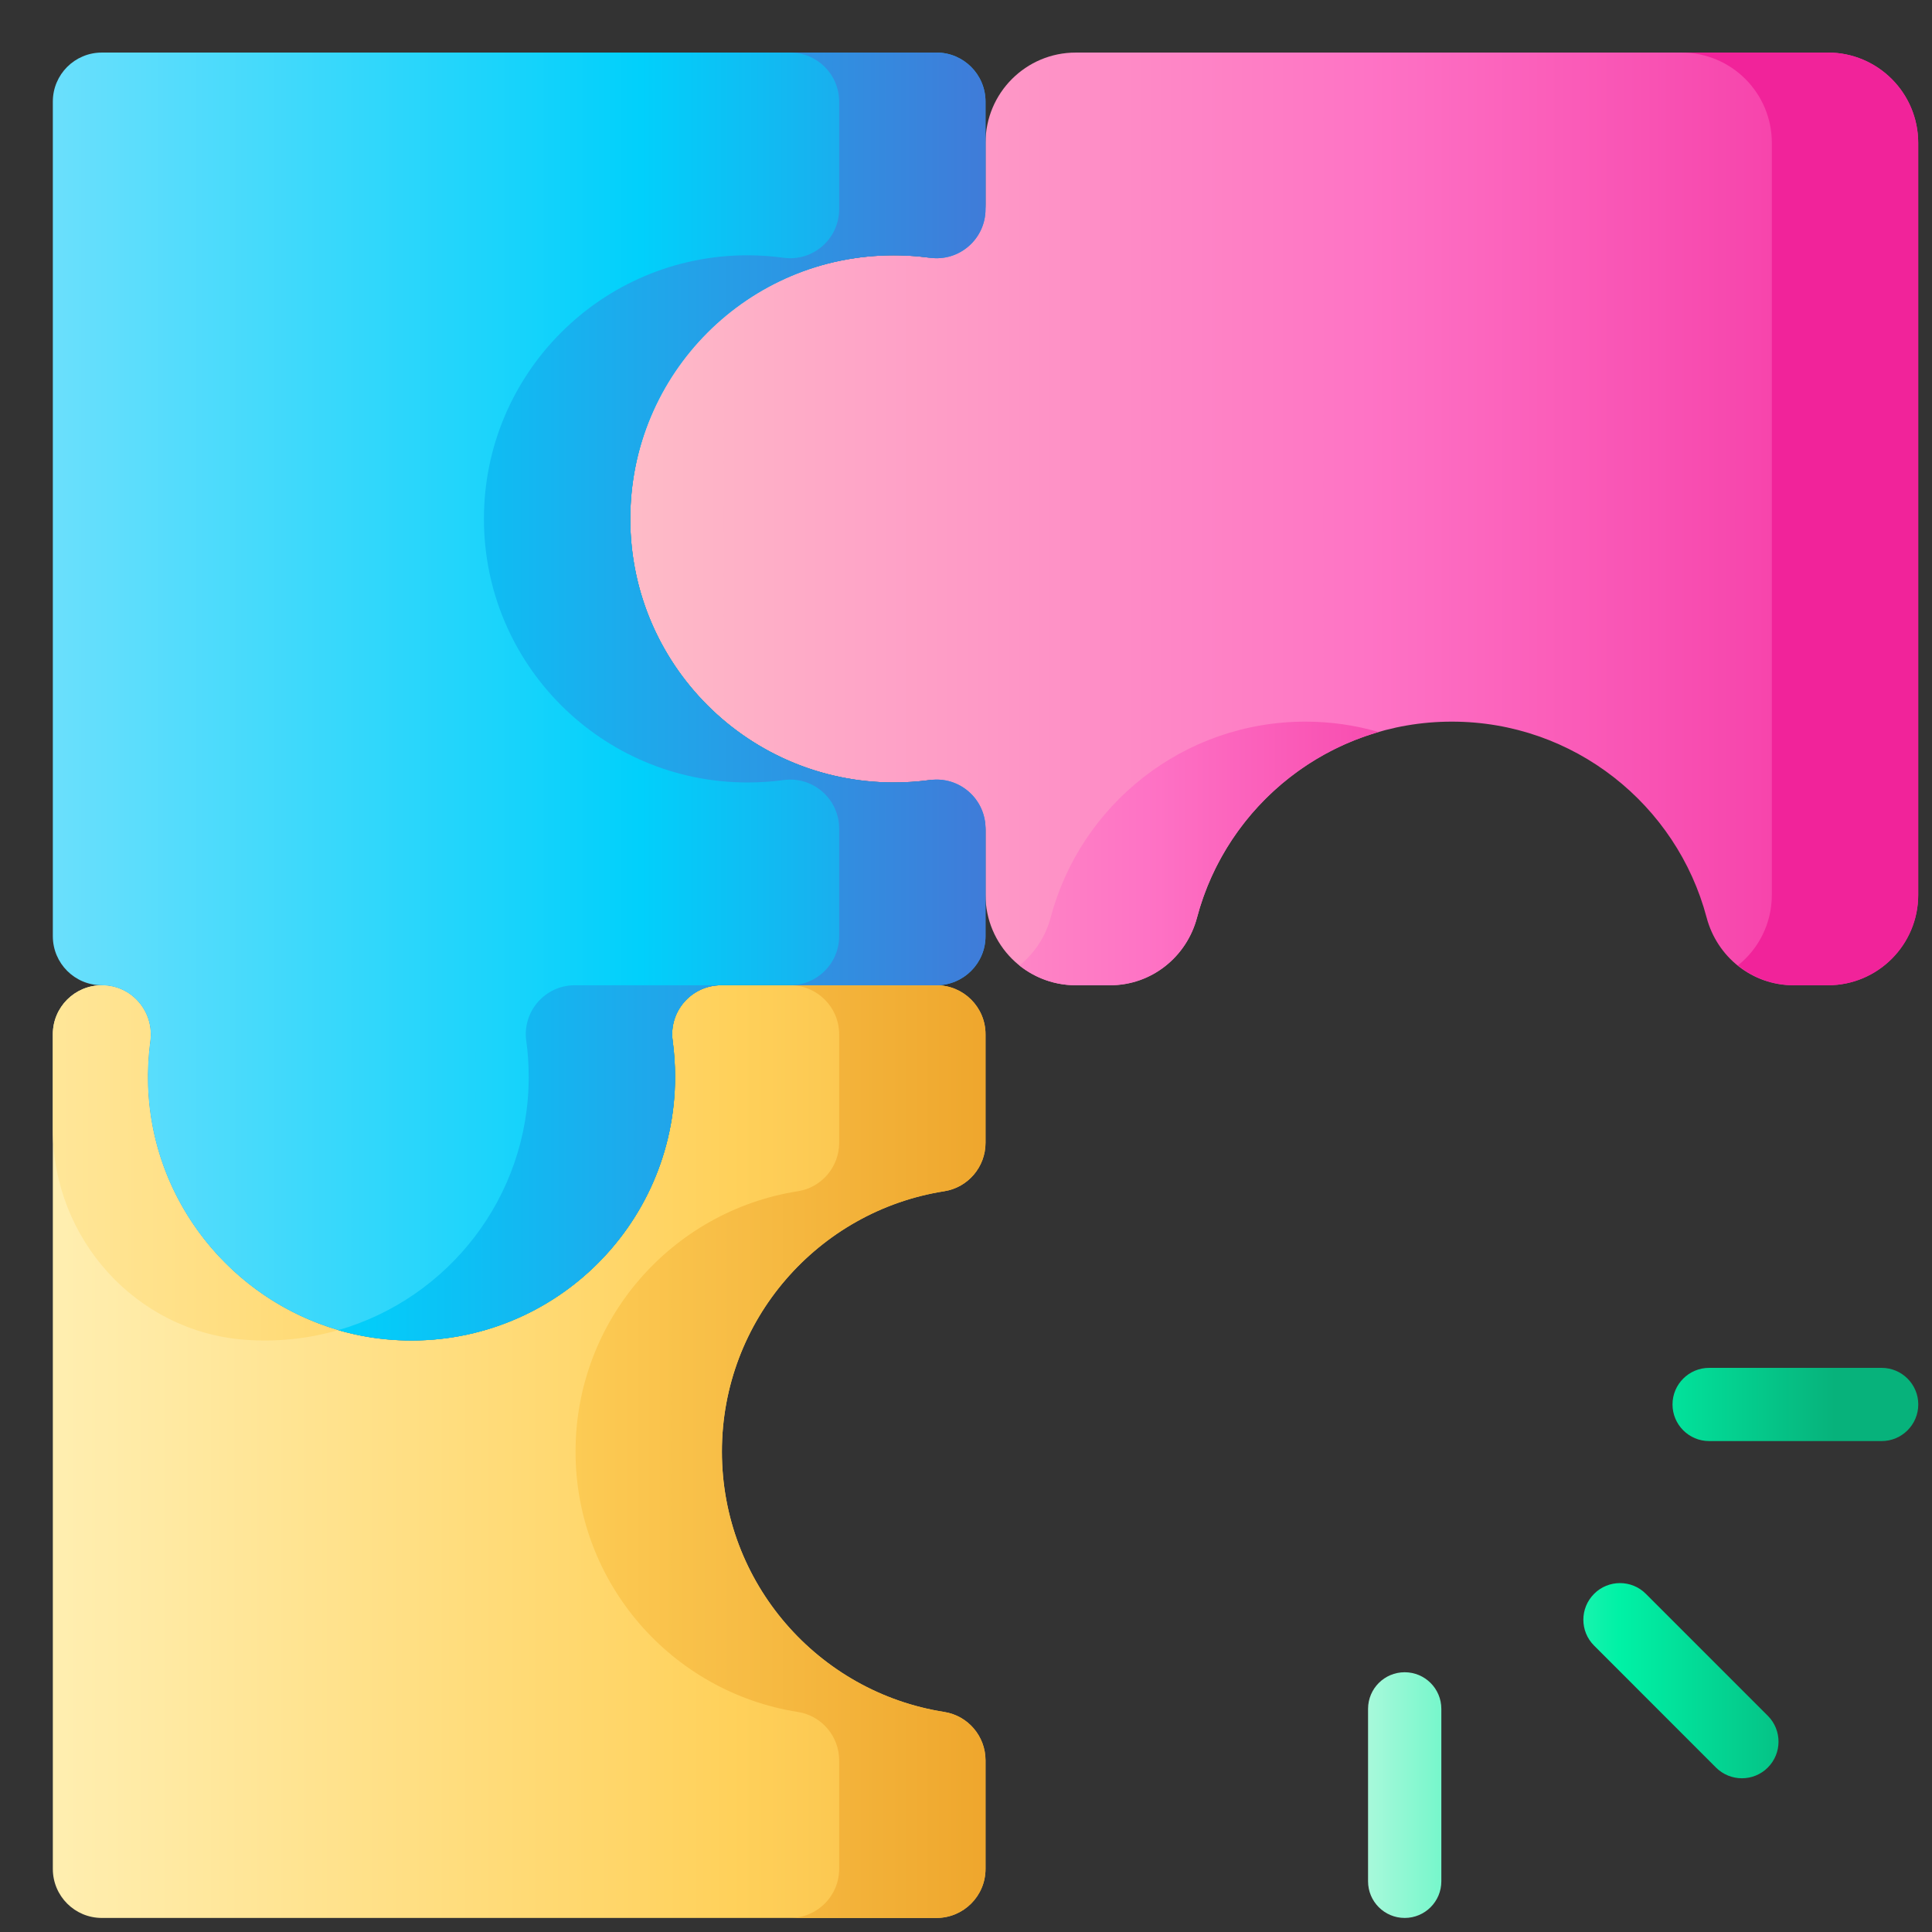 <svg width="29" height="29" viewBox="0 0 29 29" fill="none" xmlns="http://www.w3.org/2000/svg">
<rect x="0" y="0" width="29" height="29" fill="#333333" stroke="none"/>
<g clip-path="url(#clip0_4625_2978)">
<path d="M10.836 21.789C10.836 23.763 12.282 25.4 14.173 25.697C14.53 25.753 14.793 26.062 14.793 26.423V28.053C14.793 28.46 14.463 28.789 14.057 28.789H1.529C1.122 28.789 0.793 28.46 0.793 28.053V15.524C0.793 15.118 1.122 14.789 1.529 14.789C1.978 14.789 2.316 15.187 2.256 15.632C2.227 15.853 2.216 16.076 2.223 16.299C2.291 18.344 3.939 20.019 5.982 20.117C8.256 20.225 10.133 18.414 10.133 16.165C10.133 15.983 10.121 15.802 10.097 15.623C10.036 15.181 10.38 14.789 10.825 14.789H14.057C14.463 14.789 14.793 15.118 14.793 15.524V17.155C14.793 17.516 14.53 17.825 14.173 17.881C12.282 18.178 10.836 19.814 10.836 21.789Z" fill="url(#paint0_linear_4625_2978)"/>
<path d="M2.223 16.299C2.216 16.075 2.227 15.851 2.257 15.628C2.317 15.185 1.981 14.789 1.534 14.789H1.529C1.122 14.789 0.793 15.118 0.793 15.524V16.956C0.793 18.593 2.039 19.984 3.671 20.11C4.145 20.146 4.622 20.098 5.079 19.965C3.473 19.499 2.28 18.032 2.223 16.299Z" fill="url(#paint1_linear_4625_2978)"/>
<path d="M14.173 17.881C14.53 17.825 14.793 17.516 14.793 17.155V15.525C14.793 15.118 14.463 14.789 14.057 14.789H11.86C12.266 14.789 12.596 15.118 12.596 15.525V17.155C12.596 17.516 12.333 17.825 11.976 17.881C10.085 18.178 8.639 19.814 8.639 21.789C8.639 23.763 10.085 25.4 11.976 25.697C12.333 25.753 12.596 26.062 12.596 26.423V28.053C12.596 28.46 12.266 28.789 11.86 28.789H14.057C14.463 28.789 14.793 28.46 14.793 28.053V26.423C14.793 26.062 14.53 25.753 14.173 25.697C12.283 25.4 10.836 23.763 10.836 21.789C10.836 19.814 12.283 18.178 14.173 17.881Z" fill="url(#paint2_linear_4625_2978)"/>
<path d="M14.793 2.145V3.065C14.793 3.544 14.376 3.92 13.901 3.862C13.675 3.834 13.448 3.826 13.22 3.837C11.18 3.936 9.568 5.545 9.466 7.585C9.351 9.863 11.164 11.745 13.417 11.745C13.591 11.745 13.763 11.734 13.931 11.712C14.387 11.653 14.793 12.005 14.793 12.465V13.433C14.793 14.182 15.399 14.789 16.148 14.789H16.668C17.283 14.789 17.811 14.368 17.968 13.773C18.416 12.08 19.959 10.832 21.793 10.832C23.627 10.832 25.169 12.08 25.617 13.773C25.775 14.368 26.303 14.789 26.918 14.789H27.438C28.186 14.789 28.793 14.182 28.793 13.433V2.145C28.793 1.396 28.186 0.789 27.438 0.789H16.148C15.399 0.789 14.793 1.396 14.793 2.145Z" fill="url(#paint3_linear_4625_2978)"/>
<path d="M19.595 10.832C17.762 10.832 16.22 12.079 15.771 13.771C15.696 14.055 15.531 14.308 15.302 14.492C15.542 14.684 15.84 14.789 16.148 14.789H16.656C17.275 14.789 17.81 14.369 17.968 13.771C18.324 12.431 19.365 11.371 20.694 10.988C20.337 10.884 19.967 10.832 19.595 10.832Z" fill="url(#paint4_linear_4625_2978)"/>
<path d="M27.437 0.789H25.24C25.989 0.789 26.596 1.396 26.596 2.145V13.433C26.596 13.862 26.397 14.244 26.086 14.492C26.32 14.679 26.613 14.789 26.929 14.789H27.438C28.186 14.789 28.793 14.182 28.793 13.433V2.145C28.793 1.396 28.186 0.789 27.437 0.789Z" fill="url(#paint5_linear_4625_2978)"/>
<path d="M13.417 3.832C13.601 3.832 13.781 3.845 13.959 3.869C14.4 3.93 14.793 3.586 14.793 3.14V1.525C14.793 1.118 14.463 0.789 14.057 0.789H1.529C1.122 0.789 0.793 1.118 0.793 1.525V14.053C0.793 14.459 1.122 14.789 1.529 14.789C1.978 14.789 2.317 15.187 2.256 15.632C2.224 15.873 2.213 16.118 2.225 16.361C2.324 18.387 3.968 20.026 5.994 20.117C8.262 20.22 10.133 18.411 10.133 16.165C10.133 15.981 10.121 15.8 10.097 15.623C10.036 15.182 10.38 14.789 10.825 14.789H14.057C14.463 14.789 14.793 14.459 14.793 14.053V12.437C14.793 11.992 14.4 11.648 13.958 11.709C13.779 11.733 13.598 11.745 13.417 11.745C11.232 11.745 9.461 9.974 9.461 7.789C9.461 5.604 11.232 3.832 13.417 3.832Z" fill="url(#paint6_linear_4625_2978)"/>
<path d="M7.899 15.623C7.924 15.8 7.936 15.981 7.936 16.165C7.936 17.969 6.729 19.49 5.078 19.966C5.376 20.052 5.684 20.103 5.994 20.117C8.262 20.22 10.133 18.411 10.133 16.165C10.133 15.981 10.121 15.8 10.097 15.623C10.036 15.182 10.38 14.789 10.825 14.789H8.628C8.182 14.789 7.839 15.182 7.899 15.623Z" fill="url(#paint7_linear_4625_2978)"/>
<path d="M13.417 3.832C13.601 3.832 13.782 3.845 13.959 3.869C14.4 3.93 14.793 3.586 14.793 3.14V1.525C14.793 1.118 14.463 0.789 14.057 0.789H11.86C12.266 0.789 12.596 1.118 12.596 1.525V3.14C12.596 3.586 12.203 3.93 11.761 3.869C11.582 3.845 11.401 3.832 11.22 3.832C9.035 3.832 7.264 5.604 7.264 7.789C7.264 9.974 9.035 11.745 11.22 11.745C11.404 11.745 11.585 11.733 11.761 11.709C12.203 11.648 12.596 11.992 12.596 12.437V14.053C12.596 14.459 12.266 14.789 11.86 14.789H14.057C14.463 14.789 14.793 14.459 14.793 14.053V12.437C14.793 11.992 14.4 11.648 13.959 11.709C13.782 11.733 13.601 11.745 13.417 11.745C11.232 11.745 9.461 9.974 9.461 7.789C9.461 5.604 11.232 3.832 13.417 3.832Z" fill="url(#paint8_linear_4625_2978)"/>
<path d="M28.244 20.532H25.655C25.352 20.532 25.105 20.778 25.105 21.081C25.105 21.385 25.352 21.631 25.655 21.631H28.244C28.547 21.631 28.794 21.385 28.794 21.081C28.794 20.778 28.547 20.532 28.244 20.532Z" fill="url(#paint9_linear_4625_2978)"/>
<path d="M21.085 25.101C20.781 25.101 20.535 25.347 20.535 25.651V28.239C20.535 28.543 20.781 28.789 21.085 28.789C21.389 28.789 21.635 28.543 21.635 28.239V25.651C21.635 25.347 21.389 25.101 21.085 25.101Z" fill="url(#paint10_linear_4625_2978)"/>
<path d="M24.705 23.924C24.491 23.709 24.142 23.709 23.928 23.924C23.713 24.139 23.713 24.487 23.928 24.701L25.758 26.532C25.973 26.746 26.321 26.746 26.535 26.532C26.75 26.317 26.75 25.969 26.535 25.754L24.705 23.924Z" fill="url(#paint11_linear_4625_2978)"/>
</g>
<defs>
<linearGradient id="paint0_linear_4625_2978" x1="-0.822" y1="21.789" x2="19.765" y2="21.789" gradientUnits="userSpaceOnUse">
<stop stop-color="#FFF3BE"/>
<stop offset="0.573" stop-color="#FFD15B"/>
<stop offset="1" stop-color="#ECA026"/>
</linearGradient>
<linearGradient id="paint1_linear_4625_2978" x1="-3.375" y1="17.455" x2="15.857" y2="17.455" gradientUnits="userSpaceOnUse">
<stop stop-color="#FFF3BE"/>
<stop offset="0.573" stop-color="#FFD15B"/>
<stop offset="1" stop-color="#ECA026"/>
</linearGradient>
<linearGradient id="paint2_linear_4625_2978" x1="-3.375" y1="21.789" x2="15.857" y2="21.789" gradientUnits="userSpaceOnUse">
<stop stop-color="#FFF3BE"/>
<stop offset="0.573" stop-color="#FFD15B"/>
<stop offset="1" stop-color="#ECA026"/>
</linearGradient>
<linearGradient id="paint3_linear_4625_2978" x1="6.671" y1="7.789" x2="30.894" y2="7.789" gradientUnits="userSpaceOnUse">
<stop stop-color="#FECEC8"/>
<stop offset="0.573" stop-color="#FE73C5"/>
<stop offset="1" stop-color="#F1239A"/>
</linearGradient>
<linearGradient id="paint4_linear_4625_2978" x1="7.6" y1="12.81" x2="24.379" y2="12.81" gradientUnits="userSpaceOnUse">
<stop stop-color="#FECEC8"/>
<stop offset="0.573" stop-color="#FE73C5"/>
<stop offset="1" stop-color="#F1239A"/>
</linearGradient>
<linearGradient id="paint5_linear_4625_2978" x1="-3.622" y1="7.789" x2="24.789" y2="7.789" gradientUnits="userSpaceOnUse">
<stop stop-color="#FECEC8"/>
<stop offset="0.573" stop-color="#FE73C5"/>
<stop offset="1" stop-color="#F1239A"/>
</linearGradient>
<linearGradient id="paint6_linear_4625_2978" x1="-3.128" y1="10.455" x2="19.107" y2="10.455" gradientUnits="userSpaceOnUse">
<stop stop-color="#99E6FC"/>
<stop offset="0.573" stop-color="#01D0FB"/>
<stop offset="1" stop-color="#4F66D0"/>
</linearGradient>
<linearGradient id="paint7_linear_4625_2978" x1="-11.116" y1="17.455" x2="17.238" y2="17.455" gradientUnits="userSpaceOnUse">
<stop stop-color="#99E6FC"/>
<stop offset="0.573" stop-color="#01D0FB"/>
<stop offset="1" stop-color="#4F66D0"/>
</linearGradient>
<linearGradient id="paint8_linear_4625_2978" x1="-11.116" y1="7.789" x2="17.238" y2="7.789" gradientUnits="userSpaceOnUse">
<stop stop-color="#99E6FC"/>
<stop offset="0.573" stop-color="#01D0FB"/>
<stop offset="1" stop-color="#4F66D0"/>
</linearGradient>
<linearGradient id="paint9_linear_4625_2978" x1="19.939" y1="21.081" x2="27.545" y2="21.081" gradientUnits="userSpaceOnUse">
<stop stop-color="#C2FAE3"/>
<stop offset="0.573" stop-color="#00F2A6"/>
<stop offset="1" stop-color="#07B27B"/>
</linearGradient>
<linearGradient id="paint10_linear_4625_2978" x1="19.939" y1="26.945" x2="27.545" y2="26.945" gradientUnits="userSpaceOnUse">
<stop stop-color="#C2FAE3"/>
<stop offset="0.573" stop-color="#00F2A6"/>
<stop offset="1" stop-color="#07B27B"/>
</linearGradient>
<linearGradient id="paint11_linear_4625_2978" x1="19.939" y1="25.228" x2="27.545" y2="25.228" gradientUnits="userSpaceOnUse">
<stop stop-color="#C2FAE3"/>
<stop offset="0.573" stop-color="#00F2A6"/>
<stop offset="1" stop-color="#07B27B"/>
</linearGradient>
<clipPath id="clip0_4625_2978">
<rect width="28" height="28" fill="white" transform="translate(0.793 0.789)"/>
</clipPath>
</defs>
</svg>
